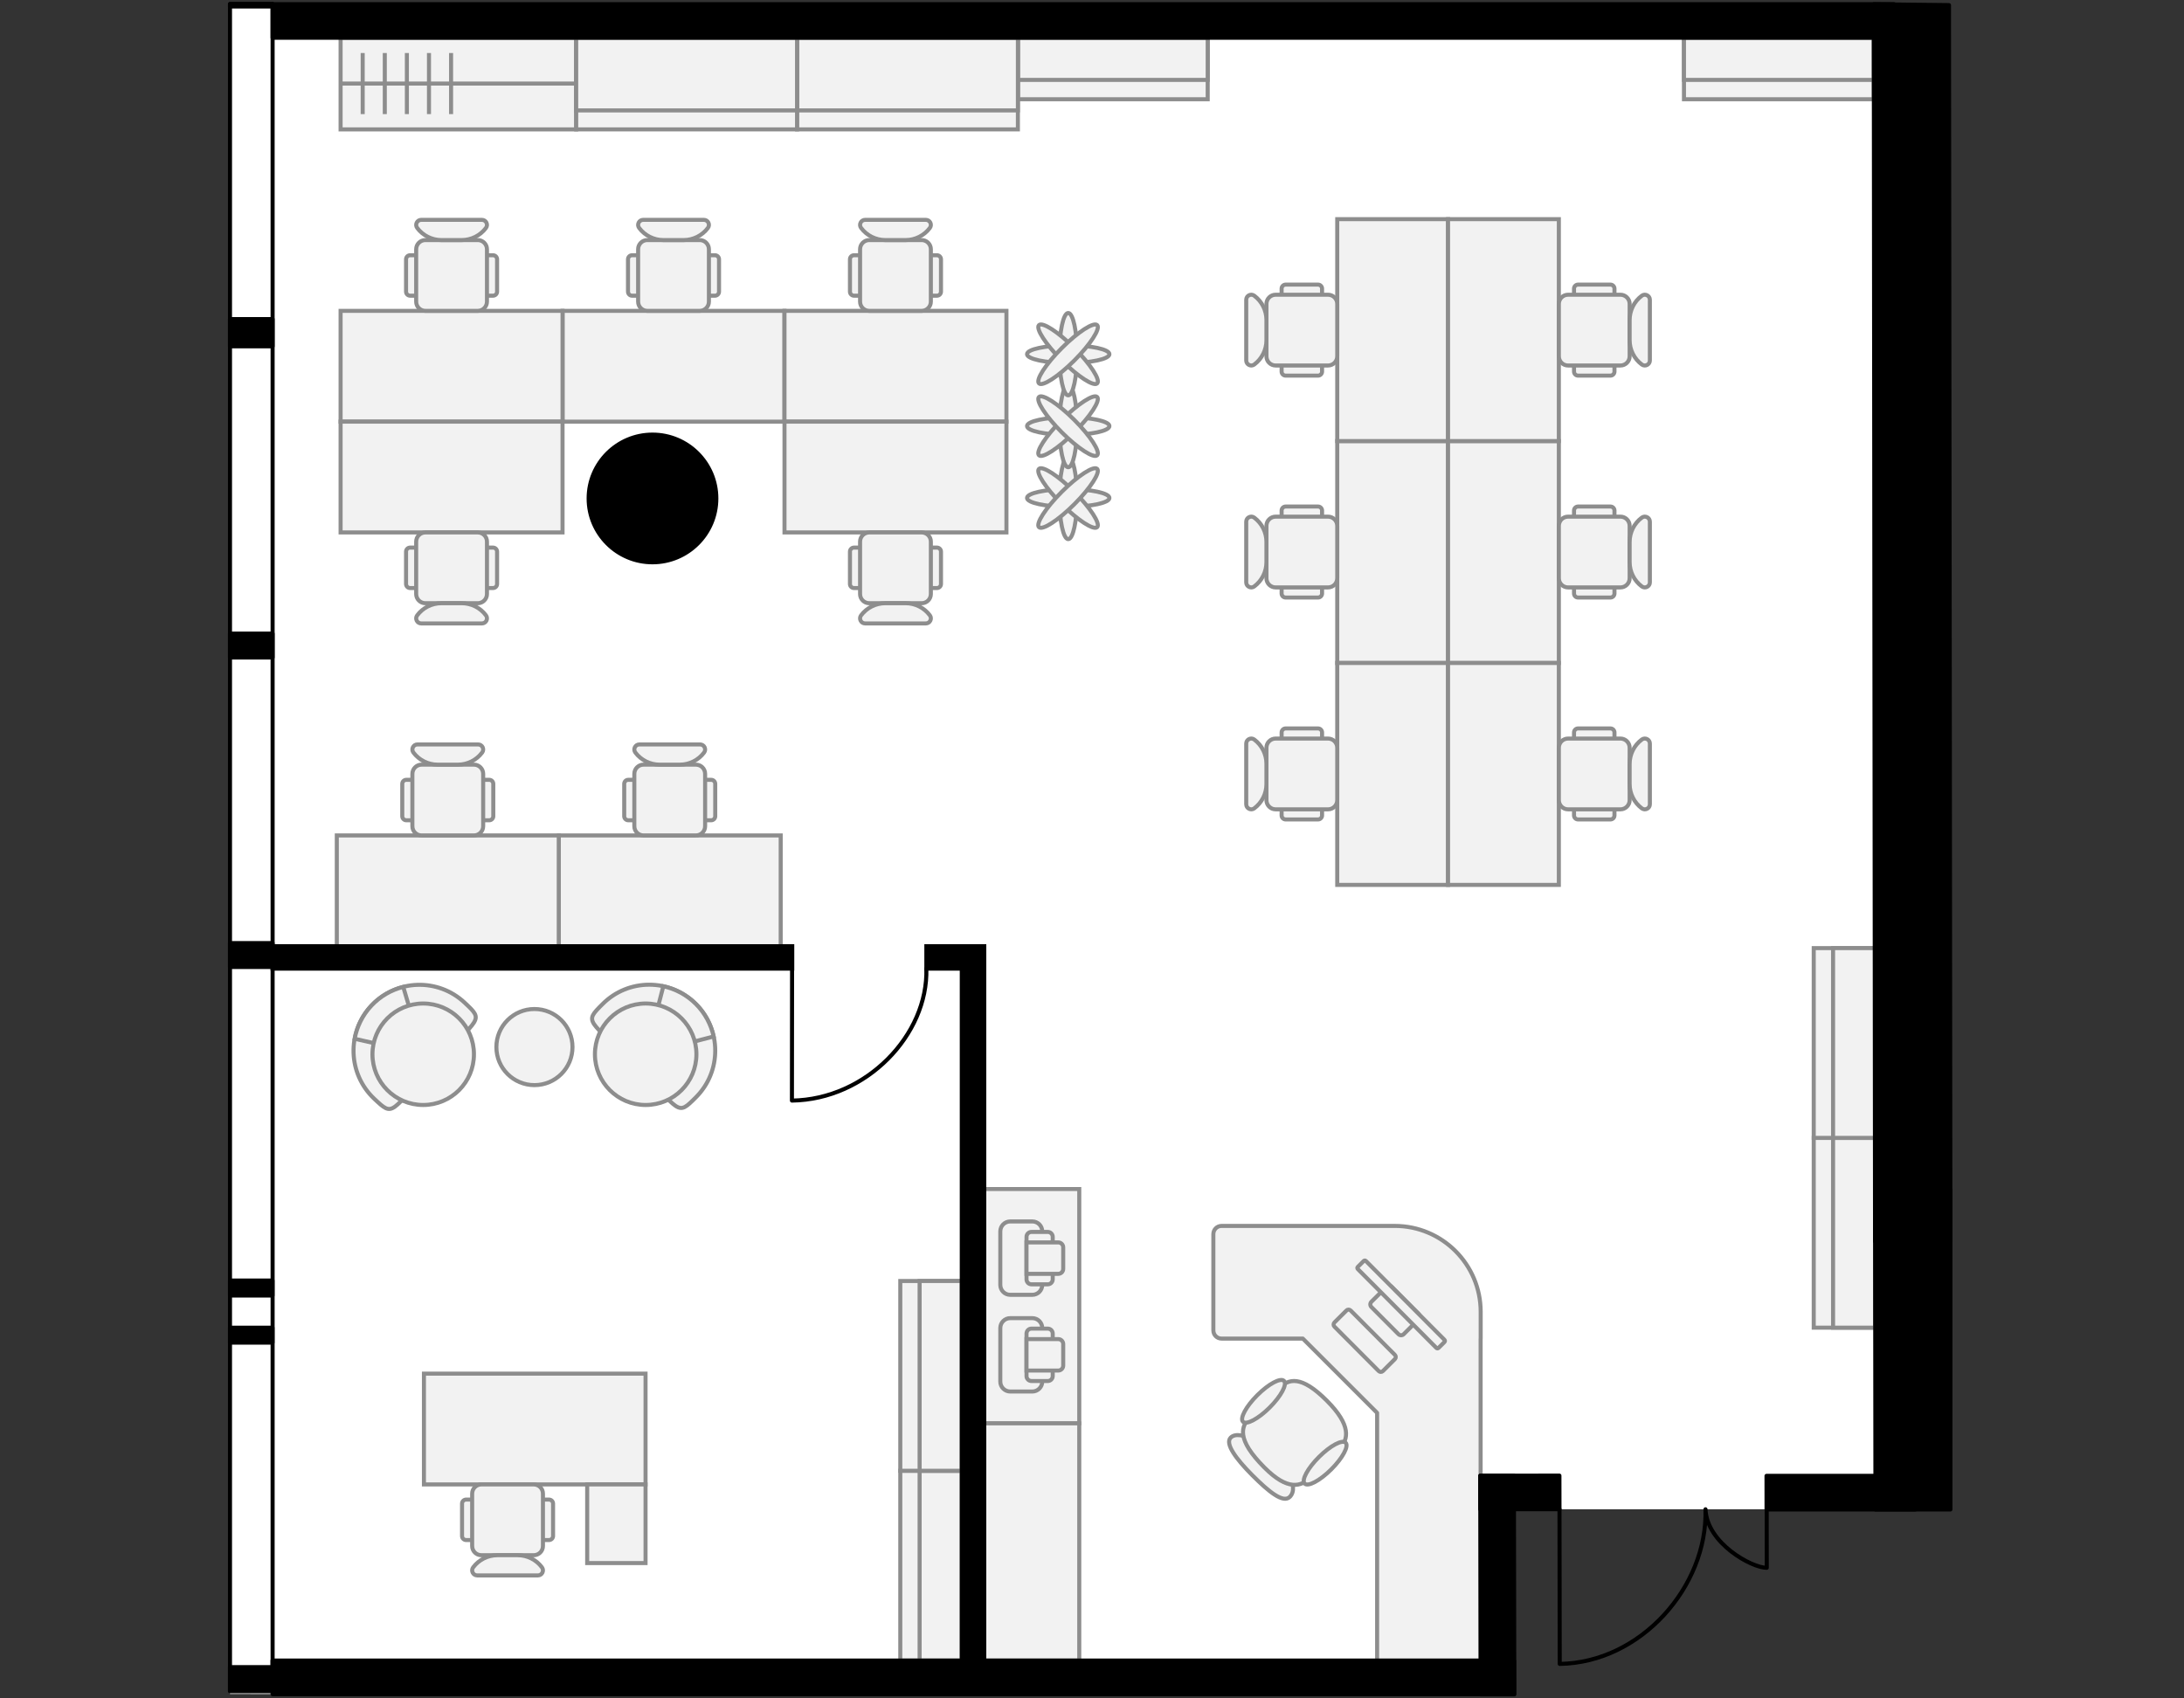 <?xml version="1.0" encoding="utf-8"?>
<!-- Generator: Adobe Illustrator 26.0.2, SVG Export Plug-In . SVG Version: 6.00 Build 0)  -->
<svg version="1.1" xmlns="http://www.w3.org/2000/svg" xmlns:xlink="http://www.w3.org/1999/xlink" x="0px" y="0px"
	 viewBox="0 0 540 420" style="enable-background:new 0 0 540 420;" xml:space="preserve">
<rect x="0" y="0" width="540" height="420" fill="#333333" stroke="none"/>
<style type="text/css">
	.st0{fill:#FFFFFF;}
	.st1{fill:none;stroke:#000000;stroke-linecap:round;stroke-linejoin:round;}
	.st2{fill:#F2F2F2;stroke:#8D8D8D;}
	.st3{fill:none;stroke:#8D8D8D;}
	.st4{fill:#F2F2F2;stroke:#8D8D8D;stroke-linecap:round;stroke-linejoin:round;}
	.st5{stroke:#000000;stroke-linecap:round;stroke-linejoin:round;}
	.st6{stroke:#000000;stroke-miterlimit:10;}
</style>
<g id="Floor">
	<polygon class="st0" points="481.863,1.033 482.245,373.238 374.331,373.233 374.359,419 56.861,418.902 56.471,1.033 	"/>
</g>
<g id="Windows">
	<rect x="56.865" y="1" class="st1" width="10.538" height="417.185"/>
</g>
<g id="Furniture">
	<g>
		<g>
			<rect x="448.449" y="281.391" class="st2" width="15.205" height="46.93"/>
			<rect x="453.231" y="281.391" class="st2" width="10.424" height="46.93"/>
		</g>
		<g>
			<rect x="448.449" y="234.461" class="st2" width="15.205" height="46.93"/>
			<rect x="453.231" y="234.461" class="st2" width="10.424" height="46.93"/>
		</g>
	</g>
	<g>
		<g>
			<rect x="222.598" y="363.712" class="st2" width="15.205" height="46.93"/>
			<rect x="227.379" y="363.712" class="st2" width="10.424" height="46.93"/>
		</g>
		<g>
			<rect x="222.598" y="316.783" class="st2" width="15.205" height="46.93"/>
			<rect x="227.379" y="316.783" class="st2" width="10.424" height="46.93"/>
		</g>
	</g>
	<g>
		<rect x="416.365" y="9.336" class="st2" width="46.93" height="15.205"/>
		<rect x="416.365" y="9.336" class="st2" width="46.93" height="10.424"/>
	</g>
	<g>
		<path class="st2" d="M330.636,109.074h27.397v54.878h-27.397V109.074z"/>
		<path class="st2" d="M330.636,54.197h27.397v54.878h-27.397V54.197z"/>
		<path class="st2" d="M330.636,163.952h27.397v54.878h-27.397V163.952z"/>
		<path class="st2" d="M358.033,109.074h27.397v54.878h-27.397V109.074z"/>
		<path class="st2" d="M358.032,54.197h27.397v54.878h-27.397V54.197z"/>
		<path class="st2" d="M358.032,163.952h27.397v54.878h-27.397V163.952z"/>
		<g>
			<path class="st2" d="M398.182,202.643h-8.002c-0.552,0-1-0.448-1-1v-20.505c0-0.552,0.448-1,1-1h8.002c0.552,0,1,0.448,1,1
				v20.505C399.182,202.196,398.734,202.643,398.182,202.643z"/>
			<path class="st2" d="M400.66,200.143h-12.957c-1.255,0-2.273-1.018-2.273-2.273v-12.957c0-1.255,1.018-2.273,2.273-2.273h12.957
				c1.255,0,2.273,1.018,2.273,2.273v12.957C402.933,199.125,401.915,200.143,400.66,200.143z"/>
			<path class="st2" d="M405.934,182.889c0.824-0.618,2-0.03,2,1v15.003c0,1.03-1.177,1.618-2,1l0,0
				c-1.889-1.417-3.001-3.639-3.001-6.001v-5.001C402.933,186.529,404.044,184.306,405.934,182.889L405.934,182.889z"/>
		</g>
		<g>
			<path class="st2" d="M398.182,147.766h-8.002c-0.552,0-1-0.448-1-1v-20.505c0-0.552,0.448-1,1-1h8.002c0.552,0,1,0.448,1,1
				v20.505C399.182,147.318,398.734,147.766,398.182,147.766z"/>
			<path class="st2" d="M400.66,145.265h-12.957c-1.255,0-2.273-1.018-2.273-2.273v-12.957c0-1.255,1.018-2.273,2.273-2.273h12.957
				c1.255,0,2.273,1.018,2.273,2.273v12.957C402.933,144.247,401.915,145.265,400.66,145.265z"/>
			<path class="st2" d="M405.934,128.012c0.824-0.618,2-0.03,2,1v15.003c0,1.03-1.177,1.618-2,1l0,0
				c-1.889-1.417-3.001-3.639-3.001-6.001v-5.001C402.933,131.651,404.044,129.428,405.934,128.012L405.934,128.012z"/>
		</g>
		<g>
			<path class="st2" d="M398.182,92.888h-8.002c-0.552,0-1-0.448-1-1V71.383c0-0.552,0.448-1,1-1h8.002c0.552,0,1,0.448,1,1v20.505
				C399.182,92.44,398.734,92.888,398.182,92.888z"/>
			<path class="st2" d="M400.66,90.387h-12.957c-1.255,0-2.273-1.018-2.273-2.273V75.157c0-1.255,1.018-2.273,2.273-2.273h12.957
				c1.255,0,2.273,1.018,2.273,2.273v12.957C402.933,89.37,401.915,90.387,400.66,90.387z"/>
			<path class="st2" d="M405.934,73.134c0.824-0.618,2-0.03,2,1v15.003c0,1.03-1.177,1.618-2,1l0,0
				c-1.889-1.417-3.001-3.639-3.001-6.001v-5.001C402.933,76.773,404.044,74.55,405.934,73.134L405.934,73.134z"/>
		</g>
		<g>
			<path class="st2" d="M317.883,202.643h8.002c0.552,0,1-0.448,1-1v-20.505c0-0.552-0.448-1-1-1h-8.002c-0.552,0-1,0.448-1,1
				v20.505C316.883,202.196,317.33,202.643,317.883,202.643z"/>
			<path class="st2" d="M315.405,200.143h12.957c1.255,0,2.273-1.018,2.273-2.273v-12.957c0-1.255-1.018-2.273-2.273-2.273h-12.957
				c-1.255,0-2.273,1.018-2.273,2.273v12.957C313.132,199.125,314.15,200.143,315.405,200.143z"/>
			<path class="st2" d="M310.131,182.889c1.889,1.417,3.001,3.639,3.001,6.001v5.001c0,2.362-1.112,4.585-3.001,6.001l0,0
				c-0.824,0.618-2,0.03-2-1v-15.003C308.131,182.859,309.307,182.272,310.131,182.889L310.131,182.889z"/>
		</g>
		<g>
			<path class="st2" d="M317.883,147.766h8.002c0.552,0,1-0.448,1-1v-20.505c0-0.552-0.448-1-1-1h-8.002c-0.552,0-1,0.448-1,1
				v20.505C316.883,147.318,317.33,147.766,317.883,147.766z"/>
			<path class="st2" d="M315.405,145.265h12.957c1.255,0,2.273-1.018,2.273-2.273v-12.957c0-1.255-1.018-2.273-2.273-2.273h-12.957
				c-1.255,0-2.273,1.018-2.273,2.273v12.957C313.132,144.247,314.15,145.265,315.405,145.265z"/>
			<path class="st2" d="M310.131,128.012c1.889,1.417,3.001,3.639,3.001,6.001v5.001c0,2.362-1.112,4.585-3.001,6.001l0,0
				c-0.824,0.618-2,0.03-2-1v-15.003C308.131,127.982,309.307,127.394,310.131,128.012L310.131,128.012z"/>
		</g>
		<g>
			<path class="st2" d="M317.883,92.888h8.002c0.552,0,1-0.448,1-1V71.383c0-0.552-0.448-1-1-1h-8.002c-0.552,0-1,0.448-1,1v20.505
				C316.883,92.44,317.33,92.888,317.883,92.888z"/>
			<path class="st2" d="M315.405,90.387h12.957c1.255,0,2.273-1.018,2.273-2.273V75.157c0-1.255-1.018-2.273-2.273-2.273h-12.957
				c-1.255,0-2.273,1.018-2.273,2.273v12.957C313.132,89.37,314.15,90.387,315.405,90.387z"/>
			<path class="st2" d="M310.131,73.134c1.889,1.417,3.001,3.639,3.001,6.001v5.001c0,2.362-1.112,4.585-3.001,6.001l0,0
				c-0.824,0.618-2,0.03-2-1V74.134C308.131,73.104,309.307,72.516,310.131,73.134L310.131,73.134z"/>
		</g>
	</g>
	<g>
		<path class="st2" d="M193.968,76.872v27.397H139.09V76.872H193.968z"/>
		<path class="st2" d="M248.846,76.872v27.397h-54.878V76.872H248.846z"/>
		<path class="st2" d="M139.09,76.872v27.397H84.213V76.872H139.09z"/>
		<path class="st2" d="M248.846,104.269v27.397h-54.878v-27.397H248.846z"/>
		<path class="st2" d="M139.09,104.269v27.397H84.213v-27.397H139.09z"/>
		<g>
			<path class="st2" d="M100.399,144.419v-8.002c0-0.552,0.448-1,1-1h20.505c0.552,0,1,0.448,1,1v8.002c0,0.552-0.448,1-1,1h-20.505
				C100.847,145.419,100.399,144.971,100.399,144.419z"/>
			<path class="st2" d="M102.9,146.897v-12.957c0-1.255,1.018-2.273,2.273-2.273h12.957c1.255,0,2.273,1.018,2.273,2.273v12.957
				c0,1.255-1.018,2.273-2.273,2.273h-12.957C103.918,149.17,102.9,148.152,102.9,146.897z"/>
			<path class="st2" d="M120.153,152.17c0.618,0.824,0.03,2-1,2H104.15c-1.03,0-1.618-1.176-1-2l0,0
				c1.417-1.889,3.639-3.001,6.001-3.001h5.001C116.514,149.17,118.737,150.281,120.153,152.17L120.153,152.17z"/>
		</g>
		<g>
			<path class="st2" d="M210.155,144.419v-8.002c0-0.552,0.448-1,1-1h20.505c0.552,0,1,0.448,1,1v8.002c0,0.552-0.448,1-1,1h-20.505
				C210.602,145.419,210.155,144.971,210.155,144.419z"/>
			<path class="st2" d="M212.655,146.897v-12.957c0-1.255,1.018-2.273,2.273-2.273h12.957c1.255,0,2.273,1.018,2.273,2.273v12.957
				c0,1.255-1.018,2.273-2.273,2.273h-12.957C213.673,149.17,212.655,148.152,212.655,146.897z"/>
			<path class="st2" d="M229.909,152.17c0.618,0.824,0.03,2-1,2h-15.003c-1.03,0-1.618-1.176-1-2l0,0
				c1.417-1.889,3.639-3.001,6.001-3.001h5.001C226.269,149.17,228.492,150.281,229.909,152.17L229.909,152.17z"/>
		</g>
		<g>
			<path class="st2" d="M100.399,64.12v8.002c0,0.552,0.448,1,1,1h20.505c0.552,0,1-0.448,1-1V64.12c0-0.552-0.448-1-1-1h-20.505
				C100.847,63.12,100.399,63.567,100.399,64.12z"/>
			<path class="st2" d="M102.9,61.642v12.957c0,1.255,1.018,2.273,2.273,2.273h12.957c1.255,0,2.273-1.018,2.273-2.273V61.642
				c0-1.255-1.018-2.273-2.273-2.273h-12.957C103.918,59.369,102.9,60.386,102.9,61.642z"/>
			<path class="st2" d="M120.153,56.368c-1.417,1.889-3.639,3.001-6.001,3.001h-5.001c-2.362,0-4.585-1.111-6.001-3.001l0,0
				c-0.618-0.824-0.03-2,1-2h15.003C120.183,54.368,120.771,55.544,120.153,56.368L120.153,56.368z"/>
		</g>
		<g>
			<path class="st2" d="M155.277,64.12v8.002c0,0.552,0.448,1,1,1h20.505c0.552,0,1-0.448,1-1V64.12c0-0.552-0.448-1-1-1h-20.505
				C155.725,63.12,155.277,63.567,155.277,64.12z"/>
			<path class="st2" d="M157.778,61.642v12.957c0,1.255,1.018,2.273,2.273,2.273h12.957c1.255,0,2.273-1.018,2.273-2.273V61.642
				c0-1.255-1.018-2.273-2.273-2.273h-12.957C158.795,59.369,157.778,60.386,157.778,61.642z"/>
			<path class="st2" d="M175.031,56.368c-1.417,1.889-3.639,3.001-6.001,3.001h-5.001c-2.362,0-4.585-1.111-6.001-3.001l0,0
				c-0.618-0.824-0.03-2,1-2h15.003C175.061,54.368,175.649,55.544,175.031,56.368L175.031,56.368z"/>
		</g>
		<g>
			<path class="st2" d="M210.155,64.12v8.002c0,0.552,0.448,1,1,1h20.505c0.552,0,1-0.448,1-1V64.12c0-0.552-0.448-1-1-1h-20.505
				C210.602,63.12,210.155,63.567,210.155,64.12z"/>
			<path class="st2" d="M212.655,61.642v12.957c0,1.255,1.018,2.273,2.273,2.273h12.957c1.255,0,2.273-1.018,2.273-2.273V61.642
				c0-1.255-1.018-2.273-2.273-2.273h-12.957C213.673,59.369,212.655,60.386,212.655,61.642z"/>
			<path class="st2" d="M229.909,56.368c-1.417,1.889-3.639,3.001-6.001,3.001h-5.001c-2.362,0-4.585-1.111-6.001-3.001l0,0
				c-0.618-0.824-0.03-2,1-2h15.003C229.939,54.368,230.526,55.544,229.909,56.368L229.909,56.368z"/>
		</g>
		<g>
			<g>
				<ellipse class="st2" cx="264.121" cy="123.142" rx="10.186" ry="2.183"/>
				<ellipse class="st2" cx="264.121" cy="123.142" rx="2.183" ry="10.186"/>
				
					<ellipse transform="matrix(0.707 -0.707 0.707 0.707 -9.715 222.829)" class="st2" cx="264.121" cy="123.142" rx="2.183" ry="10.186"/>
				
					<ellipse transform="matrix(0.707 -0.707 0.707 0.707 -9.715 222.829)" class="st2" cx="264.121" cy="123.142" rx="10.186" ry="2.183"/>
			</g>
			<g>
				<ellipse class="st2" cx="264.121" cy="105.363" rx="10.186" ry="2.183"/>
				<ellipse class="st2" cx="264.121" cy="105.363" rx="2.183" ry="10.186"/>
				
					<ellipse transform="matrix(0.707 -0.707 0.707 0.707 2.856 217.622)" class="st2" cx="264.121" cy="105.363" rx="10.186" ry="2.183"/>
				
					<ellipse transform="matrix(0.707 -0.707 0.707 0.707 2.856 217.622)" class="st2" cx="264.121" cy="105.363" rx="2.183" ry="10.186"/>
			</g>
			<g>
				<ellipse class="st2" cx="264.121" cy="87.585" rx="10.186" ry="2.183"/>
				<ellipse class="st2" cx="264.121" cy="87.585" rx="2.183" ry="10.186"/>
				
					<ellipse transform="matrix(0.707 -0.707 0.707 0.707 15.428 212.415)" class="st2" cx="264.121" cy="87.585" rx="2.183" ry="10.186"/>
				
					<ellipse transform="matrix(0.707 -0.707 0.707 0.707 15.428 212.415)" class="st2" cx="264.121" cy="87.585" rx="10.186" ry="2.183"/>
			</g>
		</g>
	</g>
	<g>
		<path class="st2" d="M193.03,206.597v27.397h-54.878v-27.397H193.03z"/>
		<path class="st2" d="M138.153,206.597v27.397H83.275v-27.397H138.153z"/>
		<g>
			<path class="st2" d="M99.462,193.844v8.002c0,0.552,0.448,1,1,1h20.505c0.552,0,1-0.448,1-1v-8.002c0-0.552-0.448-1-1-1h-20.505
				C99.909,192.844,99.462,193.292,99.462,193.844z"/>
			<path class="st2" d="M101.962,191.367v12.957c0,1.255,1.018,2.273,2.273,2.273h12.957c1.255,0,2.273-1.018,2.273-2.273v-12.957
				c0-1.255-1.018-2.273-2.273-2.273h-12.957C102.98,189.093,101.962,190.111,101.962,191.367z"/>
			<path class="st2" d="M119.216,186.093c-1.417,1.889-3.639,3.001-6.001,3.001h-5.001c-2.362,0-4.585-1.111-6.001-3.001l0,0
				c-0.618-0.824-0.03-2,1-2h15.003C119.246,184.092,119.833,185.269,119.216,186.093L119.216,186.093z"/>
		</g>
		<g>
			<path class="st2" d="M154.339,193.844v8.002c0,0.552,0.448,1,1,1h20.505c0.552,0,1-0.448,1-1v-8.002c0-0.552-0.448-1-1-1h-20.505
				C154.787,192.844,154.339,193.292,154.339,193.844z"/>
			<path class="st2" d="M156.84,191.367v12.957c0,1.255,1.018,2.273,2.273,2.273h12.957c1.255,0,2.273-1.018,2.273-2.273v-12.957
				c0-1.255-1.018-2.273-2.273-2.273h-12.957C157.858,189.093,156.84,190.111,156.84,191.367z"/>
			<path class="st2" d="M174.093,186.093c-1.417,1.889-3.639,3.001-6.001,3.001h-5.001c-2.362,0-4.585-1.111-6.001-3.001l0,0
				c-0.618-0.824-0.03-2,1-2h15.003C174.123,184.092,174.711,185.269,174.093,186.093L174.093,186.093z"/>
		</g>
	</g>
	<g>
		<g>
			<rect x="251.677" y="9.336" class="st2" width="46.93" height="15.205"/>
			<rect x="251.677" y="9.336" class="st2" width="46.93" height="10.424"/>
		</g>
		<g>
			
				<rect x="102.011" y="-8.463" transform="matrix(6.123234e-17 -1 1 6.123234e-17 92.676 134.005)" class="st2" width="22.658" height="58.255"/>
			<line class="st3" x1="89.676" y1="28.217" x2="89.676" y2="13.112"/>
			<line class="st3" x1="95.14" y1="28.217" x2="95.14" y2="13.112"/>
			<line class="st3" x1="100.604" y1="28.217" x2="100.604" y2="13.112"/>
			<line class="st3" x1="106.067" y1="28.217" x2="106.067" y2="13.112"/>
			<line class="st3" x1="111.531" y1="28.217" x2="111.531" y2="13.112"/>
			<line class="st3" x1="84.213" y1="20.665" x2="142.468" y2="20.665"/>
		</g>
		<g>
			<rect x="197.072" y="9.336" class="st2" width="54.604" height="22.658"/>
			<rect x="197.072" y="9.336" class="st2" width="54.604" height="17.968"/>
		</g>
		<g>
			<rect x="142.468" y="9.336" class="st2" width="54.604" height="22.658"/>
			<rect x="142.468" y="9.336" class="st2" width="54.604" height="17.968"/>
		</g>
	</g>
	<g>
		<g>
			<g>
				<path class="st2" d="M148.999,248.287c6.37-6.37,16.698-6.37,23.068,0c6.37,6.37,6.37,16.698,0,23.068
					c-4.799,4.799-3.549,3.549-15.118-8.02C145.45,251.835,144.272,253.013,148.999,248.287z"/>
				<path class="st2" d="M172.066,248.287c-2.294-2.294-5.104-3.749-8.055-4.39l-4.366,16.811l16.804-4.397
					C175.804,253.371,174.352,250.573,172.066,248.287z"/>
			</g>
			<circle class="st2" cx="159.645" cy="260.708" r="12.547"/>
		</g>
		<g>
			<g>
				<path class="st2" d="M92.564,271.748c-6.571-6.162-6.903-16.485-0.74-23.056c6.162-6.571,16.485-6.903,23.056-0.74
					c4.95,4.642,3.661,3.433-7.531,15.368C96.225,275.181,97.44,276.32,92.564,271.748z"/>
				<path class="st2" d="M91.824,248.692c-2.219,2.367-3.583,5.222-4.129,8.192l16.943,3.824l-4.934-16.654
					C96.786,244.793,94.036,246.334,91.824,248.692z"/>
			</g>
			<circle class="st2" cx="104.637" cy="260.708" r="12.547"/>
		</g>
		<circle class="st2" cx="132.141" cy="258.933" r="9.41"/>
	</g>
	<g>
		<path class="st2" d="M159.612,339.691v27.397h-54.793v-27.397H159.612z"/>
		<path class="st2" d="M159.612,367.088v19.449h-14.429v-19.449H159.612z"/>
		<g>
			<path class="st2" d="M114.243,379.841v-8.002c0-0.552,0.448-1,1-1h20.504c0.552,0,1,0.448,1,1v8.002c0,0.552-0.448,1-1,1h-20.504
				C114.69,380.841,114.243,380.393,114.243,379.841z"/>
			<path class="st2" d="M116.743,382.319v-12.957c0-1.255,1.018-2.273,2.273-2.273h12.957c1.255,0,2.273,1.018,2.273,2.273v12.957
				c0,1.255-1.018,2.273-2.273,2.273h-12.957C117.761,384.592,116.743,383.574,116.743,382.319z"/>
			<path class="st2" d="M133.996,387.592c0.618,0.824,0.03,2-1,2h-15.003c-1.03,0-1.618-1.176-1-2l0,0
				c1.417-1.889,3.639-3.001,6.001-3.001h5.001C130.357,384.592,132.58,385.703,133.996,387.592L133.996,387.592z"/>
		</g>
	</g>
	<g>
		
			<rect x="243.361" y="294.041" transform="matrix(-1 -1.676675e-08 1.676675e-08 -1 510.21 646.028)" class="st2" width="23.487" height="57.945"/>
		
			<rect x="243.361" y="351.986" transform="matrix(-1 -2.821531e-08 2.821531e-08 -1 510.21 762.63)" class="st2" width="23.487" height="58.658"/>
		<g>
			<path class="st2" d="M249.784,325.967h5.457c1.356,0,2.456,1.099,2.456,2.456v13.233c0,1.356-1.099,2.456-2.456,2.456h-5.457
				c-1.356,0-2.456-1.099-2.456-2.456v-13.233C247.329,327.066,248.428,325.967,249.784,325.967z"/>
			<path class="st2" d="M255.037,328.559h4.024c0.678,0,1.228,0.55,1.228,1.228v10.504c0,0.678-0.55,1.228-1.228,1.228h-4.024
				c-0.678,0-1.228-0.55-1.228-1.228v-10.504C253.809,329.109,254.359,328.559,255.037,328.559z"/>
			<path class="st2" d="M261.653,331.151h-7.844v7.776h7.844c0.678,0,1.228-0.55,1.228-1.228v-5.32
				C262.881,331.701,262.331,331.151,261.653,331.151z"/>
		</g>
		<g>
			<path class="st2" d="M249.784,302.053h5.457c1.356,0,2.456,1.099,2.456,2.456v13.233c0,1.356-1.099,2.456-2.456,2.456h-5.457
				c-1.356,0-2.456-1.099-2.456-2.456v-13.233C247.329,303.153,248.428,302.053,249.784,302.053z"/>
			<path class="st2" d="M255.037,304.646h4.024c0.678,0,1.228,0.55,1.228,1.228v10.504c0,0.678-0.55,1.228-1.228,1.228h-4.024
				c-0.678,0-1.228-0.55-1.228-1.228v-10.504C253.809,305.195,254.359,304.646,255.037,304.646z"/>
			<path class="st2" d="M261.653,307.238h-7.844v7.776h7.844c0.678,0,1.228-0.55,1.228-1.228v-5.32
				C262.881,307.787,262.331,307.238,261.653,307.238z"/>
		</g>
	</g>
	<g>
		<path class="st4" d="M366.087,331.023v79.642h-25.591v-61.274l-18.368-18.368h-20.099c-1.118,0-2.024-0.906-2.024-2.024v-23.816
			c0-1.118,0.906-2.024,2.024-2.024h42.817c11.74,0,21.257,9.517,21.257,21.257v6.608H366.087z"/>
		<g>
			<path class="st4" d="M332.913,324.075l-2.966,2.956c-0.287,0.286-0.288,0.751-0.002,1.039l10.941,10.981
				c0.286,0.287,0.751,0.288,1.039,0.002l2.966-2.956c0.287-0.286,0.288-0.751,0.002-1.039l-10.941-10.981
				C333.666,323.79,333.2,323.789,332.913,324.075z"/>
			<path class="st4" d="M342.794,318.223l-3.708,3.694c-0.359,0.358-0.36,0.939-0.002,1.299l6.689,6.713
				c0.358,0.359,0.939,0.36,1.299,0.002l3.708-3.694c0.359-0.358,0.36-0.939,0.002-1.299l-6.689-6.713
				C343.734,317.867,343.153,317.865,342.794,318.223z"/>
			<path class="st4" d="M337.195,311.824l-1.483,1.478c-0.144,0.143-0.144,0.376-0.001,0.519l19.444,19.516
				c0.143,0.144,0.376,0.144,0.519,0.001l1.483-1.478c0.144-0.143,0.144-0.376,0.001-0.519l-19.444-19.516
				C337.571,311.681,337.339,311.681,337.195,311.824z"/>
		</g>
		<g>
			<path class="st4" d="M315.017,359.438c-1.574-1.58-8.432-6.209-10.721-3.928c-1.476,1.47,1.299,5.246,5.333,9.295
				s7.628,7.008,9.276,5.367C321.603,367.482,316.82,361.247,315.017,359.438z"/>
			<path class="st4" d="M316.206,343.326l-7.027,7.001c-2.376,2.367-3.558,5.55,3.461,12.594c5.773,5.794,9.087,4.753,11.464,2.385
				l7.027-7.001c2.376-2.367,2.95-5.886-3.039-11.897C321.666,339.959,318.582,340.958,316.206,343.326z"/>
			
				<ellipse transform="matrix(0.708 -0.706 0.706 0.708 -159.968 336.869)" class="st4" cx="327.707" cy="362.033" rx="7.158" ry="2.159"/>
			
				<ellipse transform="matrix(0.708 -0.706 0.706 0.708 -153.615 321.651)" class="st4" cx="312.466" cy="346.736" rx="7.158" ry="2.159"/>
		</g>
	</g>
</g>
<g id="Walls">
	
		<rect x="60.271" y="324.919" transform="matrix(6.123234e-17 -1 1 6.123234e-17 -268.054 392.294)" class="st5" width="3.698" height="10.51"/>
	
		<rect x="60.271" y="313.267" transform="matrix(6.123234e-17 -1 1 6.123234e-17 -256.401 380.641)" class="st5" width="3.698" height="10.51"/>
	
		<rect x="61.822" y="-3.957" transform="matrix(6.123234e-17 -1 1 6.123234e-17 60.822 63.418)" class="st5" width="0.595" height="10.51"/>
	<rect x="56.861" y="412.273" class="st5" width="10.538" height="5.912"/>
	<rect x="56.861" y="233.223" class="st5" width="10.538" height="5.912"/>
	<rect x="56.861" y="156.685" class="st5" width="10.538" height="5.912"/>
	<rect x="56.861" y="78.902" class="st5" width="10.538" height="6.743"/>
	<circle class="st6" cx="161.331" cy="123.264" r="15.788"/>
	<polygon class="st5" points="482.245,306.997 463.611,306.996 463.295,1.05 481.889,1.261 	"/>
	<polygon class="st5" points="473.57,364.968 436.774,364.968 436.783,373.285 473.57,373.285 	"/>
	<polygon class="st5" points="385.57,364.906 365.998,364.936 365.998,373.235 385.587,373.22 	"/>
	<polygon class="st5" points="374.313,364.936 365.998,364.936 366.104,419 374.418,419 	"/>
	<rect x="67.383" y="410.637" class="st5" width="306.976" height="8.314"/>
	<rect x="67.403" y="1.033" class="st5" width="400.882" height="8.303"/>
	<polygon class="st5" points="482.245,294.243 463.611,294.205 463.711,373.285 482.245,373.285 	"/>
	<rect x="229.045" y="233.994" class="st6" width="14.316" height="5.541"/>
	<rect x="67.399" y="233.994" class="st6" width="128.486" height="5.541"/>
	<rect x="237.803" y="233.994" class="st6" width="5.558" height="180.8"/>
</g>
<g id="Doors">
	<path class="st1" d="M436.817,373.243l0.021,14.462c-3.636,0.051-14.809-6.034-15.15-14.471
		c0.562,19.186-16.079,37.956-36.042,38.238l-0.059-38.252"/>
	<path class="st1" d="M229.042,239.513c0.499,16.367-14.847,32.396-33.235,32.655l0.037-32.632"/>
</g>
</svg>
